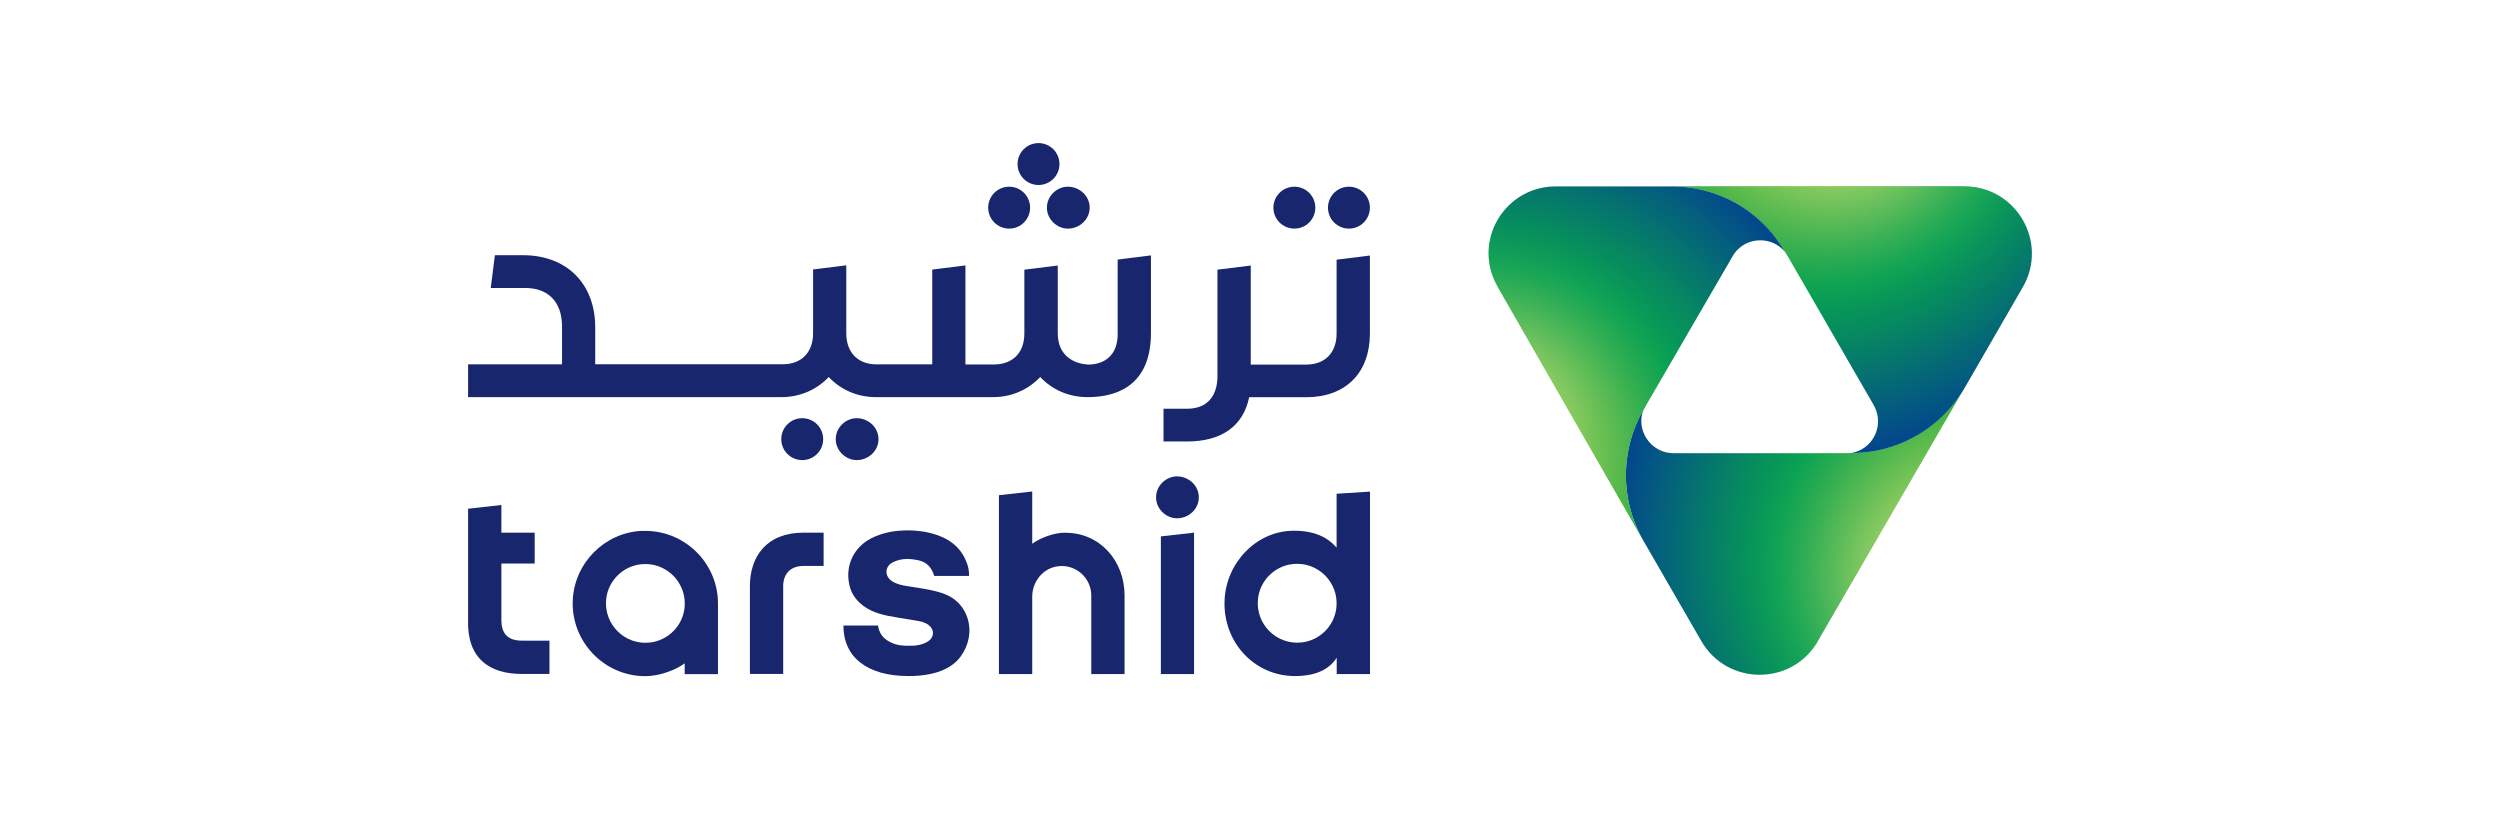 <?xml version="1.0" encoding="UTF-8"?>
<svg id="Layer_1" data-name="Layer 1" xmlns="http://www.w3.org/2000/svg" xmlns:xlink="http://www.w3.org/1999/xlink" viewBox="0 0 235 77">
  <defs>
    <style>
      .cls-1 {
        fill: #18266d;
      }

      .cls-2 {
        fill: url(#New_Gradient_Swatch_5);
      }

      .cls-3 {
        clip-path: url(#clippath-2);
      }

      .cls-4 {
        fill: url(#New_Gradient_Swatch_5-2);
      }

      .cls-5 {
        clip-path: url(#clippath-1);
      }

      .cls-6 {
        fill: url(#radial-gradient);
      }

      .cls-7 {
        fill: url(#New_Gradient_Swatch_5-3);
      }

      .cls-8 {
        clip-path: url(#clippath);
      }

      .cls-9 {
        fill: url(#radial-gradient-2);
      }

      .cls-10 {
        fill: none;
      }

      .cls-11 {
        fill: url(#radial-gradient-3);
      }
    </style>
    <clipPath id="clippath">
      <path class="cls-10" d="m170.88,60.27c-2.43,4.21-8.51,4.21-10.95,0l-5.44-9.42c-1.47-2.54-1.96-5.47-1.48-8.27.24-1.41.73-2.8,1.47-4.08-.7,1.82.53,3.86,2.49,4.08,0,0,0,0,.01,0,.11.01.22.02.33.02h2.79s13.38,0,13.38,0c.08,0,.46-.01.46-.01.15,0,.3,0,.45,0,1.35-.05,2.67-.32,3.9-.78,2.63-.99,4.93-2.85,6.38-5.36l-13.81,23.83Z"/>
    </clipPath>
    <radialGradient id="New_Gradient_Swatch_5" data-name="New Gradient Swatch 5" cx="6538.58" cy="2282.04" fx="6538.58" fy="2282.04" r="40.77" gradientTransform="translate(5432.5 -4470.59) rotate(119.99)" gradientUnits="userSpaceOnUse">
      <stop offset="0" stop-color="#e7e614"/>
      <stop offset=".08" stop-color="#c0da1e"/>
      <stop offset=".29" stop-color="#5ebb39"/>
      <stop offset=".43" stop-color="#20a84b"/>
      <stop offset=".5" stop-color="#08a152"/>
      <stop offset=".61" stop-color="#068a60"/>
      <stop offset=".84" stop-color="#035186"/>
      <stop offset="1" stop-color="#0126a4"/>
    </radialGradient>
    <radialGradient id="radial-gradient" cx="6543.14" cy="2284.3" fx="6543.14" fy="2284.3" r="20.4" gradientTransform="translate(5432.5 -4470.59) rotate(119.99)" gradientUnits="userSpaceOnUse">
      <stop offset="0" stop-color="#eceb8d"/>
      <stop offset=".11" stop-color="#dae588" stop-opacity=".93"/>
      <stop offset=".33" stop-color="#aed77d" stop-opacity=".73"/>
      <stop offset=".63" stop-color="#66bf6a" stop-opacity=".42"/>
      <stop offset="1" stop-color="#08a152" stop-opacity="0"/>
    </radialGradient>
    <clipPath id="clippath-1">
      <path class="cls-10" d="m184.67,17.52c4.87,0,7.91,5.27,5.47,9.48l-5.44,9.42c-1.47,2.54-3.76,4.43-6.43,5.41-1.35.5-2.79.76-4.27.76,1.93-.31,3.08-2.39,2.28-4.2,0,0,0,0,0-.01-.04-.1-.09-.2-.15-.3l-1.4-2.42-6.69-11.59c-.04-.07-.24-.39-.24-.39-.07-.13-.15-.26-.23-.38-.72-1.15-1.61-2.15-2.63-2.99-2.17-1.78-4.93-2.8-7.82-2.8h27.53Z"/>
    </clipPath>
    <radialGradient id="New_Gradient_Swatch_5-2" data-name="New Gradient Swatch 5" cx="169.09" cy="6.98" fx="169.09" fy="6.98" r="40.72" gradientTransform="matrix(1, 0, 0, 1, 0, 0)" xlink:href="#New_Gradient_Swatch_5"/>
    <radialGradient id="radial-gradient-2" cx="173.65" cy="9.24" fx="173.65" fy="9.24" r="20.36" gradientTransform="matrix(1, 0, 0, 1, 0, 0)" xlink:href="#radial-gradient"/>
    <clipPath id="clippath-2">
      <path class="cls-10" d="m140.77,26.93c-2.42-4.22.64-9.42,5.5-9.41h10.87c2.93,0,5.71,1.03,7.89,2.86,1.1.92,2.04,2.04,2.78,3.32-1.22-1.52-3.6-1.48-4.77.11,0,0,0,0,0,.01-.06.09-.13.18-.18.28l-1.4,2.41-6.72,11.57c-.04.07-.08.14-.11.22l-.11.18c-.07.13-.15.26-.22.39-.64,1.19-1.07,2.47-1.29,3.77-.47,2.77.02,5.67,1.46,8.18l-13.7-23.88Z"/>
    </clipPath>
    <radialGradient id="New_Gradient_Swatch_5-3" data-name="New Gradient Swatch 5" cx="5298.68" cy="-4384.8" fx="5298.68" fy="-4384.8" r="40.7" gradientTransform="translate(6579.45 2459.86) rotate(-119.84)" xlink:href="#New_Gradient_Swatch_5"/>
    <radialGradient id="radial-gradient-3" cx="5303.23" cy="-4382.54" fx="5303.23" fy="-4382.54" r="20.36" gradientTransform="translate(6579.45 2459.86) rotate(-119.84)" xlink:href="#radial-gradient"/>
  </defs>
  <g>
    <g class="cls-8">
      <path class="cls-2" d="m170.88,60.27c-2.43,4.21-8.51,4.21-10.95,0l-5.44-9.42c-1.47-2.54-1.96-5.47-1.48-8.27.24-1.41.73-2.8,1.47-4.08-.7,1.82.53,3.86,2.49,4.08,0,0,0,0,.01,0,.11.01.22.02.33.02h2.79s13.38,0,13.38,0c.08,0,.46-.01.46-.01.15,0,.3,0,.45,0,1.35-.05,2.67-.32,3.9-.78,2.63-.99,4.93-2.85,6.38-5.36l-13.81,23.83Z"/>
      <path class="cls-6" d="m170.88,60.27c-2.43,4.21-8.51,4.21-10.95,0l-5.44-9.42c-1.47-2.54-1.96-5.47-1.48-8.27.24-1.41.73-2.8,1.47-4.08-.7,1.82.53,3.86,2.49,4.08,0,0,0,0,.01,0,.11.01.22.02.33.02h2.79s13.38,0,13.38,0c.08,0,.46-.01.46-.01.15,0,.3,0,.45,0,1.35-.05,2.67-.32,3.9-.78,2.63-.99,4.93-2.85,6.38-5.36l-13.81,23.83Z"/>
    </g>
    <g class="cls-5">
      <path class="cls-4" d="m184.67,17.52c4.87,0,7.91,5.27,5.47,9.48l-5.44,9.42c-1.47,2.54-3.76,4.43-6.43,5.41-1.35.5-2.79.76-4.27.76,1.93-.31,3.08-2.39,2.28-4.2,0,0,0,0,0-.01-.04-.1-.09-.2-.15-.3l-1.4-2.42-6.69-11.59c-.04-.07-.24-.39-.24-.39-.07-.13-.15-.26-.23-.38-.72-1.15-1.61-2.15-2.63-2.99-2.17-1.78-4.93-2.8-7.82-2.8h27.53Z"/>
      <path class="cls-9" d="m184.67,17.52c4.87,0,7.91,5.27,5.47,9.48l-5.44,9.42c-1.47,2.54-3.76,4.43-6.43,5.41-1.35.5-2.79.76-4.27.76,1.93-.31,3.08-2.39,2.28-4.2,0,0,0,0,0-.01-.04-.1-.09-.2-.15-.3l-1.4-2.42-6.69-11.59c-.04-.07-.24-.39-.24-.39-.07-.13-.15-.26-.23-.38-.72-1.15-1.61-2.15-2.63-2.99-2.17-1.78-4.93-2.8-7.82-2.8h27.53Z"/>
    </g>
    <g class="cls-3">
      <path class="cls-7" d="m140.77,26.93c-2.42-4.22.64-9.42,5.5-9.41h10.87c2.93,0,5.71,1.03,7.89,2.86,1.1.92,2.04,2.04,2.78,3.32-1.22-1.52-3.6-1.48-4.77.11,0,0,0,0,0,.01-.06.09-.13.18-.18.28l-1.4,2.41-6.72,11.57c-.04.07-.08.14-.11.22l-.11.18c-.07.13-.15.26-.22.39-.64,1.19-1.07,2.47-1.29,3.77-.47,2.77.02,5.67,1.46,8.18l-13.7-23.88Z"/>
      <path class="cls-11" d="m140.77,26.93c-2.42-4.22.64-9.42,5.5-9.41h10.87c2.93,0,5.71,1.03,7.89,2.86,1.1.92,2.04,2.04,2.78,3.32-1.22-1.52-3.6-1.48-4.77.11,0,0,0,0,0,.01-.06.09-.13.18-.18.28l-1.4,2.41-6.72,11.57c-.04.07-.08.14-.11.22l-.11.18c-.07.13-.15.26-.22.39-.64,1.19-1.07,2.47-1.29,3.77-.47,2.77.02,5.67,1.46,8.18l-13.7-23.88Z"/>
    </g>
  </g>
  <g>
    <g>
      <circle class="cls-1" cx="97.62" cy="15.42" r="1.97"/>
      <path class="cls-1" d="m100.38,17.55c-1.03,0-1.97.87-1.97,1.97s.95,1.97,1.97,1.97c1.1,0,2.05-.87,2.05-1.97s-.95-1.97-2.05-1.97Z"/>
      <circle class="cls-1" cx="94.86" cy="19.52" r="1.97"/>
      <circle class="cls-1" cx="126.8" cy="19.52" r="1.97"/>
      <circle class="cls-1" cx="121.67" cy="19.52" r="1.97"/>
      <g>
        <path class="cls-1" d="m105.06,31.43c0,1.97-1.26,2.84-2.76,2.84-1.5-.08-2.87-.95-2.87-2.92v-6.39l-3.14.39v5.99c0,1.97-1.26,2.92-2.84,2.92h-2.7v-9.31l-3.12.39v8.91h-5.24c-1.73,0-2.84-1.1-2.84-2.92v-6.39l-3.12.39v5.99c0,1.81-1.1,2.92-2.84,2.92h-17.64v-3.47c0-4.1-2.68-6.78-6.78-6.78h-2.65l-.39,3.08h3.23c2.13,0,3.47,1.26,3.47,3.63v3.55h-8.83v3.08h29.48c1.73,0,3.31-.71,4.42-1.89,1.1,1.18,2.68,1.89,4.42,1.89h11.04c1.73,0,3.31-.71,4.42-1.89,1.1,1.18,2.68,1.89,4.42,1.89,4.18,0,5.99-2.37,5.99-5.99v-7.33l-3.13.39v7.02Z"/>
        <path class="cls-1" d="m125.64,24.41v6.94c0,1.81-1.1,2.92-2.84,2.92h-5.23v-9.31l-3.13.39v9.99c0,1.97-1.03,3.08-2.84,3.08h-2.23v3.08h2.21c3.27,0,5.29-1.47,5.84-4.16h5.36c3.71,0,5.99-2.29,5.99-5.99v-7.33l-3.13.39Z"/>
        <path class="cls-1" d="m80.53,39.31c-1.03,0-1.97.87-1.97,1.97s.95,1.97,1.97,1.97c1.1,0,2.05-.87,2.05-1.97s-.95-1.97-2.05-1.97Z"/>
        <circle class="cls-1" cx="75.41" cy="41.28" r="1.97"/>
      </g>
    </g>
    <g>
      <path class="cls-1" d="m110.64,44.78c-1.03,0-1.97.87-1.97,1.97s.95,1.97,1.97,1.97c1.1,0,2.05-.87,2.05-1.97s-.95-1.97-2.05-1.97Z"/>
      <g>
        <path class="cls-1" d="m47.13,58.32v-5.35h3.13v-2.9h-3.13v-2.6l-3.13.35v10.49c-.1,3.58,2.01,5.04,5.04,5.04h2.61v-3.13h-2.61c-1.47,0-1.91-.86-1.91-1.91Z"/>
        <path class="cls-1" d="m70.49,55.11v8.24h3.13v-8.24c0-1.06.58-1.91,1.91-1.91h1.89v-3.13h-1.89c-3.49,0-5.04,2.26-5.04,5.04Z"/>
        <polygon class="cls-1" points="109.12 63.36 112.24 63.36 112.24 50.07 109.12 50.42 109.12 63.36"/>
        <path class="cls-1" d="m100.15,50.07c-1.17,0-2.45.55-3.12,1.04v-4.91l-3.13.35v16.81h3.13v-7.28c0-1.41,1.01-2.67,2.41-2.85,1.69-.22,3.14,1.1,3.14,2.75v7.38h3.13v-7.38c0-3.25-2.3-5.9-5.56-5.9Z"/>
        <path class="cls-1" d="m88.63,55.77c-.83-.27-1.7-.42-2.54-.55-.26-.04-.52-.08-.78-.12-.5-.08-1.01-.17-1.46-.47-.36-.24-.54-.58-.52-.94.02-.36.25-.67.63-.85.68-.33,1.43-.38,2.38-.17.75.17,1.22.63,1.47,1.45,0,0,0,.02,0,.02.54,0,1.08,0,1.63,0,.55,0,1.1,0,1.65,0,0-.54-.06-.79-.18-1.14-.42-1.25-1.31-2.14-2.64-2.64-.83-.31-1.73-.48-2.74-.5-1.42-.03-2.61.22-3.65.75-1.61.83-2.42,2.51-2.06,4.28.12.61.38,1.12.78,1.56.68.74,1.57,1.18,2.88,1.44.54.11,1.1.19,1.64.28.32.05.64.1.96.16.37.06.79.13,1.15.38.37.25.54.64.44,1-.08.31-.29.53-.66.71-.37.17-.79.27-1.29.28-.72.02-1.33-.01-1.91-.28-.5-.23-1.15-.64-1.27-1.62h-3.26c0,2.96,2.21,4.75,6.13,4.75,2.97,0,4.29-1.02,4.88-1.82,1.59-2.15.85-5.13-1.69-5.96Z"/>
        <path class="cls-1" d="m125.64,46.4v5.08c-.86-1.01-2.15-1.6-4.03-1.59-3.5,0-6.34,3-6.5,6.5-.18,3.92,2.75,7.16,6.63,7.16,1.69,0,3.11-.48,3.91-1.72v1.53h3.13v-17.15l-3.13.2Zm-.02,10.71c-.18,1.72-1.56,3.1-3.28,3.28-2.36.25-4.34-1.73-4.09-4.09.18-1.72,1.56-3.1,3.28-3.28,2.36-.25,4.34,1.73,4.09,4.09Z"/>
        <path class="cls-1" d="m60.34,49.9c-3.5.16-6.33,3-6.5,6.5-.18,3.91,2.95,7.16,6.82,7.16,1.36,0,2.92-.61,3.7-1.21v1.02h3.13v-6.64c0-3.87-3.24-7-7.16-6.82Zm4.01,7.22c-.18,1.72-1.56,3.1-3.28,3.28-2.36.25-4.33-1.73-4.09-4.08.18-1.72,1.56-3.1,3.28-3.28,2.36-.25,4.33,1.73,4.09,4.08Z"/>
      </g>
    </g>
  </g>
</svg>